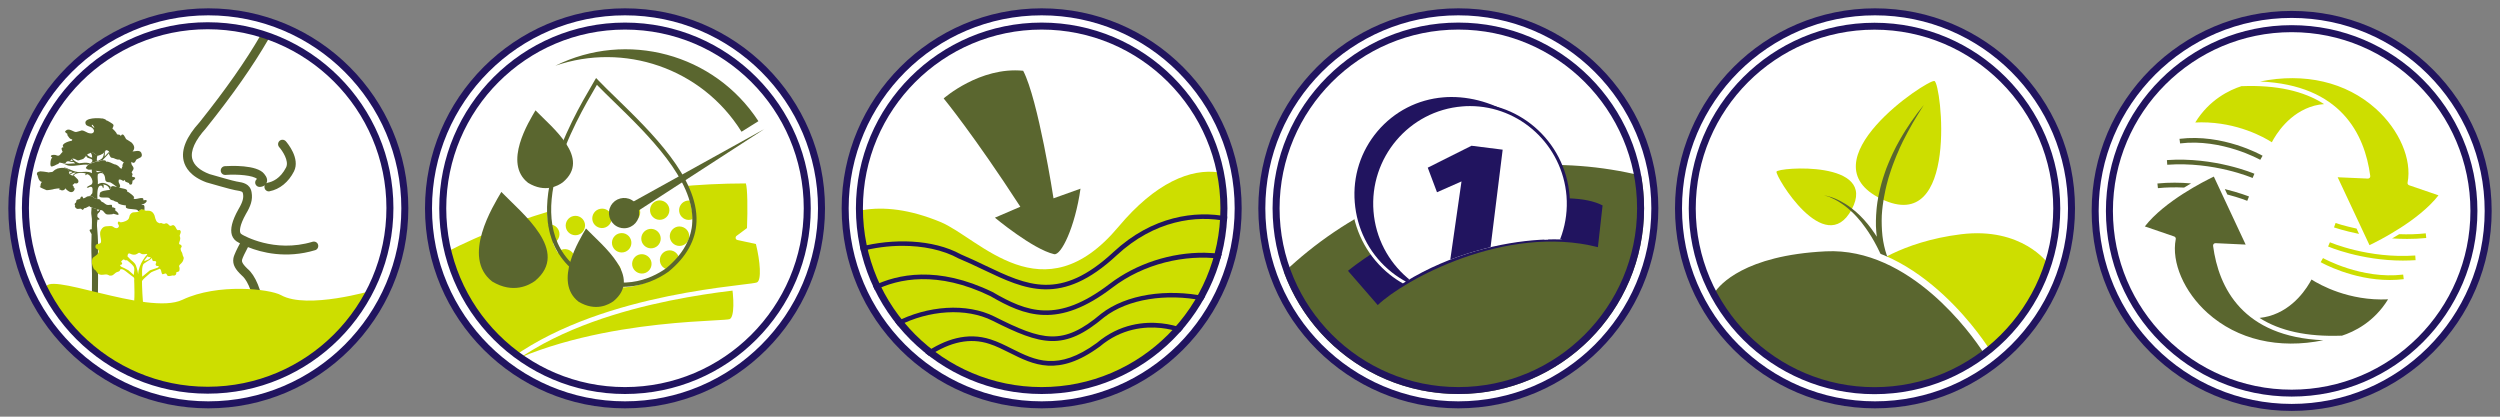 <?xml version="1.0" encoding="utf-8"?>
<!-- Generator: Adobe Illustrator 26.5.0, SVG Export Plug-In . SVG Version: 6.00 Build 0)  -->
<svg version="1.1" id="Ebene_1" xmlns="http://www.w3.org/2000/svg" xmlns:xlink="http://www.w3.org/1999/xlink" x="0px" y="0px"
	 viewBox="0 0 300 50" style="enable-background:new 0 0 300 50;" xml:space="preserve">
<rect x="0" y="0" width="300" height="50" fill="#808080" stroke="none"/>
<style type="text/css">
	.st0{fill:#FFFFFF;}
	.st1{fill:#21145F;}
	.st2{clip-path:url(#SVGID_00000169547437857997072730000014972552036101028746_);fill:#CDDE00;}
	.st3{clip-path:url(#SVGID_00000169547437857997072730000014972552036101028746_);fill:#FFFFFF;}
	.st4{clip-path:url(#SVGID_00000029747764973388850360000009832213237067880119_);fill:#CDDE00;}
	.st5{fill:#5A662F;}
	.st6{fill:#CDDE00;}
	.st7{clip-path:url(#SVGID_00000073701433893089069810000000784143985619008156_);fill:#21145F;}
	.st8{clip-path:url(#SVGID_00000073701433893089069810000000784143985619008156_);fill:#FFFFFF;}
</style>
<g>
	<path class="st0" d="M98.58,25c0,13.02-10.56,23.58-23.58,23.58c-13.02,0-23.58-10.55-23.58-23.58C51.42,11.97,61.98,1.42,75,1.42
		C88.02,1.42,98.58,11.97,98.58,25"/>
	<path class="st1" d="M75,49c-13.23,0-24-10.77-24-24C51,11.77,61.77,1,75,1s24,10.77,24,24C99,38.23,88.23,49,75,49z M75,1.84
		C62.23,1.84,51.84,12.23,51.84,25c0,12.77,10.39,23.16,23.16,23.16S98.16,37.77,98.16,25C98.16,12.23,87.77,1.84,75,1.84z"/>
	<g>
		<defs>
			<path id="SVGID_1_" d="M53.12,25.23c0,11.89,9.64,21.52,21.53,21.52c11.89,0,21.53-9.64,21.53-21.52
				c0-11.89-9.64-21.53-21.53-21.53C62.75,3.7,53.12,13.34,53.12,25.23"/>
		</defs>
		<clipPath id="SVGID_00000052095796220925436980000012555465417783407749_">
			<use xlink:href="#SVGID_1_"  style="overflow:visible;"/>
		</clipPath>
		<path style="clip-path:url(#SVGID_00000052095796220925436980000012555465417783407749_);fill:#CDDE00;" d="M46.55,33.85
			c0,0,15.6-9.45,40.59-7.77c0.54,0.03-0.08,5.79-0.08,5.79l-1.43,0.93l2.35,0.67c0,0,0.88,4.67-0.34,5.1
			c-1.22,0.43-25.28-0.31-35.5,11.76C47.15,56.22,46.55,33.85,46.55,33.85"/>
		<path style="clip-path:url(#SVGID_00000052095796220925436980000012555465417783407749_);fill:#FFFFFF;" d="M50.57,51.6
			c-0.15,0-0.3-0.03-0.45-0.08c-3.31-1.16-3.8-15.97-3.84-17.66c0-0.1,0.05-0.19,0.13-0.25c0.16-0.1,15.96-9.48,40.76-7.81
			c0.1,0.01,0.19,0.05,0.26,0.14c0.45,0.53,0.09,4.35-0.08,5.96c-0.01,0.08-0.06,0.16-0.13,0.2L86.3,32.7l1.76,0.5
			c0.1,0.03,0.18,0.11,0.2,0.22c0.15,0.82,0.85,4.93-0.53,5.41c-0.21,0.08-0.75,0.11-2.07,0.18c-6.11,0.33-24.71,1.35-33.31,11.5
			C51.74,51.23,51.14,51.6,50.57,51.6z M46.84,34.01c0.14,4.59,1,16.11,3.46,16.98c0.47,0.16,1.01-0.12,1.62-0.84
			c8.76-10.34,27.54-11.36,33.71-11.7c0.95-0.05,1.76-0.1,1.91-0.15c0.6-0.21,0.57-2.52,0.19-4.61l-2.18-0.62
			c-0.11-0.03-0.18-0.12-0.2-0.23c-0.02-0.11,0.03-0.22,0.12-0.28l1.32-0.86c0.24-2.26,0.38-4.82,0.22-5.36
			C63.7,24.82,48.44,33.1,46.84,34.01z M87.13,26.36C87.13,26.36,87.13,26.36,87.13,26.36L87.13,26.36z"/>
		<path style="clip-path:url(#SVGID_00000052095796220925436980000012555465417783407749_);fill:#CDDE00;" d="M49.63,32.2
			c0,0,14.93-10.47,39.98-10.47c0.54,0,0.3,5.78,0.3,5.78l-1.36,1.02l2.38,0.51c0,0,1.19,4.6,0,5.11
			c-1.19,0.51-25.24,1.39-34.63,14.12C51.72,54.49,49.63,32.2,49.63,32.2"/>
		<path style="clip-path:url(#SVGID_00000052095796220925436980000012555465417783407749_);fill:#FFFFFF;" d="M54.74,49.65
			c-0.12,0-0.25-0.02-0.37-0.05c-3.38-0.94-4.86-15.69-5.02-17.36c-0.01-0.1,0.04-0.2,0.12-0.25c0.15-0.11,15.29-10.52,40.14-10.52
			c0.1,0,0.19,0.04,0.27,0.12c0.48,0.5,0.38,4.33,0.31,5.95c0,0.08-0.04,0.16-0.11,0.21l-0.87,0.65L91,28.78
			c0.1,0.02,0.19,0.1,0.21,0.2c0.21,0.81,1.18,4.86-0.16,5.43c-0.21,0.09-0.75,0.16-2.05,0.32c-6.08,0.74-24.57,3-32.47,13.71
			C55.94,49.24,55.34,49.65,54.74,49.65z M49.92,32.34c0.44,4.57,2.08,16.01,4.59,16.71c0.48,0.13,1-0.19,1.56-0.95
			C64.12,37.2,82.8,34.92,88.93,34.17c0.94-0.11,1.75-0.21,1.9-0.28c0.58-0.25,0.39-2.55-0.12-4.61l-2.22-0.48
			c-0.11-0.02-0.19-0.11-0.21-0.21c-0.02-0.11,0.02-0.22,0.1-0.28l1.26-0.94c0.09-2.27,0.06-4.84-0.14-5.36
			C66.13,22.04,51.46,31.32,49.92,32.34z"/>
	</g>
	<path class="st0" d="M79.98,32.63c8.9-8.2-3.27-17.25-8.56-22.74c-2.04,3.52-10.3,16.65-2.33,22.86
		C74.47,36.03,77.75,33.92,79.98,32.63"/>
	<g>
		<defs>
			<path id="SVGID_00000052072751718665879680000012973342787718676636_" d="M69.06,32.93c5.39,3.28,8.67,1.17,10.9-0.12
				c8.91-8.2-3.27-17.26-8.57-22.75C69.35,13.58,61.09,26.72,69.06,32.93"/>
		</defs>
		<clipPath id="SVGID_00000060009369459988278030000014852712493406853524_">
			<use xlink:href="#SVGID_00000052072751718665879680000012973342787718676636_"  style="overflow:visible;"/>
		</clipPath>
		<path style="clip-path:url(#SVGID_00000060009369459988278030000014852712493406853524_);fill:#CDDE00;" d="M67.12,27.89
			c0.11,0.63-0.31,1.24-0.94,1.36c-0.63,0.11-1.24-0.31-1.35-0.94c-0.11-0.64,0.31-1.24,0.94-1.36
			C66.4,26.84,67.01,27.26,67.12,27.89"/>
		<path style="clip-path:url(#SVGID_00000060009369459988278030000014852712493406853524_);fill:#CDDE00;" d="M70.19,26.86
			c0.11,0.63-0.31,1.24-0.94,1.35c-0.63,0.11-1.24-0.31-1.35-0.94c-0.11-0.63,0.31-1.24,0.94-1.35
			C69.47,25.8,70.08,26.22,70.19,26.86"/>
		<path style="clip-path:url(#SVGID_00000060009369459988278030000014852712493406853524_);fill:#CDDE00;" d="M73.39,25.99
			c0.11,0.63-0.31,1.24-0.95,1.36c-0.63,0.11-1.24-0.31-1.35-0.94c-0.11-0.63,0.31-1.24,0.94-1.35
			C72.67,24.93,73.28,25.35,73.39,25.99"/>
		<path style="clip-path:url(#SVGID_00000060009369459988278030000014852712493406853524_);fill:#CDDE00;" d="M76.81,25.28
			c0.11,0.64-0.31,1.24-0.94,1.36c-0.63,0.11-1.24-0.31-1.36-0.95c-0.11-0.63,0.31-1.24,0.94-1.35
			C76.09,24.23,76.69,24.65,76.81,25.28"/>
		<path style="clip-path:url(#SVGID_00000060009369459988278030000014852712493406853524_);fill:#CDDE00;" d="M80.31,25.01
			c0.11,0.64-0.31,1.24-0.94,1.35c-0.63,0.12-1.24-0.31-1.35-0.94c-0.11-0.64,0.31-1.24,0.94-1.36
			C79.59,23.96,80.2,24.38,80.31,25.01"/>
		<path style="clip-path:url(#SVGID_00000060009369459988278030000014852712493406853524_);fill:#CDDE00;" d="M83.8,25.02
			c0.12,0.64-0.31,1.24-0.94,1.35c-0.63,0.12-1.24-0.31-1.35-0.94c-0.11-0.64,0.31-1.24,0.94-1.35
			C83.08,23.97,83.68,24.39,83.8,25.02"/>
		<path style="clip-path:url(#SVGID_00000060009369459988278030000014852712493406853524_);fill:#CDDE00;" d="M68.95,30.86
			c0.11,0.63-0.31,1.24-0.94,1.36c-0.63,0.11-1.24-0.31-1.36-0.95c-0.11-0.63,0.31-1.24,0.94-1.36
			C68.23,29.81,68.84,30.22,68.95,30.86"/>
		<path style="clip-path:url(#SVGID_00000060009369459988278030000014852712493406853524_);fill:#CDDE00;" d="M72.24,29.73
			c0.11,0.64-0.31,1.24-0.94,1.36c-0.63,0.11-1.24-0.31-1.35-0.94c-0.12-0.64,0.31-1.24,0.94-1.36
			C71.52,28.68,72.13,29.1,72.24,29.73"/>
		<path style="clip-path:url(#SVGID_00000060009369459988278030000014852712493406853524_);fill:#CDDE00;" d="M75.75,28.93
			c0.11,0.64-0.31,1.24-0.94,1.35c-0.64,0.11-1.24-0.31-1.36-0.94c-0.11-0.63,0.31-1.24,0.94-1.35
			C75.03,27.87,75.63,28.29,75.75,28.93"/>
		<path style="clip-path:url(#SVGID_00000060009369459988278030000014852712493406853524_);fill:#CDDE00;" d="M79.27,28.43
			c0.11,0.64-0.31,1.24-0.94,1.35c-0.63,0.12-1.24-0.31-1.36-0.94c-0.11-0.64,0.31-1.24,0.94-1.36
			C78.55,27.37,79.16,27.79,79.27,28.43"/>
		<path style="clip-path:url(#SVGID_00000060009369459988278030000014852712493406853524_);fill:#CDDE00;" d="M82.69,28.14
			c0.11,0.63-0.31,1.24-0.94,1.35c-0.63,0.12-1.24-0.3-1.36-0.94c-0.11-0.63,0.31-1.24,0.94-1.36
			C81.97,27.09,82.58,27.51,82.69,28.14"/>
		<path style="clip-path:url(#SVGID_00000060009369459988278030000014852712493406853524_);fill:#CDDE00;" d="M71.24,33.18
			c0.11,0.63-0.31,1.24-0.94,1.36c-0.63,0.11-1.24-0.31-1.35-0.95c-0.11-0.63,0.31-1.24,0.94-1.36
			C70.52,32.12,71.13,32.55,71.24,33.18"/>
		<path style="clip-path:url(#SVGID_00000060009369459988278030000014852712493406853524_);fill:#CDDE00;" d="M74.5,32.34
			c0.12,0.63-0.31,1.24-0.94,1.35c-0.63,0.11-1.24-0.31-1.36-0.94c-0.11-0.63,0.31-1.24,0.94-1.35
			C73.78,31.28,74.38,31.71,74.5,32.34"/>
		<path style="clip-path:url(#SVGID_00000060009369459988278030000014852712493406853524_);fill:#CDDE00;" d="M78.17,31.46
			c0.11,0.63-0.31,1.24-0.94,1.35c-0.63,0.11-1.24-0.31-1.36-0.94c-0.11-0.63,0.31-1.24,0.94-1.35
			C77.44,30.41,78.05,30.83,78.17,31.46"/>
		<path style="clip-path:url(#SVGID_00000060009369459988278030000014852712493406853524_);fill:#CDDE00;" d="M81.49,31
			c0.11,0.64-0.31,1.24-0.94,1.35c-0.63,0.11-1.24-0.31-1.35-0.94c-0.11-0.63,0.31-1.24,0.94-1.35C80.77,29.94,81.37,30.36,81.49,31
			"/>
	</g>
	<path class="st5" d="M74.71,34.42c-1.64,0-3.52-0.45-5.58-1.7l-0.02-0.02c-7.74-6.04-0.44-18.45,1.95-22.53
		c0.11-0.19,0.21-0.36,0.3-0.52l0.17-0.29l0.23,0.24c0.66,0.69,1.44,1.45,2.27,2.25c4.12,4.01,9.76,9.5,9.55,14.76
		c-0.09,2.21-1.21,4.22-3.33,5.97l-0.01,0.01C79.07,33.42,77.16,34.42,74.71,34.42z M69.4,32.3c4.86,2.95,8.69,1.2,10.54-0.11
		c2-1.66,3.06-3.54,3.14-5.6c0.2-5.04-5.35-10.44-9.4-14.38c-0.74-0.72-1.44-1.4-2.05-2.03c-0.04,0.08-0.09,0.15-0.14,0.24
		C69.15,14.41,62.02,26.53,69.4,32.3z"/>
	<path class="st5" d="M91.01,14.54c-5.3-8.13-15.82-10.9-24.37-6.65c8.19-2.83,17.54,0.24,22.33,7.9c0,0.01,0.01,0.01,0.01,0.02
		L91.01,14.54z"/>
	<path class="st5" d="M74.89,27.39c-0.2,0-0.4-0.03-0.59-0.1l0,0c-0.95-0.33-1.45-1.36-1.13-2.31c0.16-0.46,0.49-0.83,0.92-1.04
		c0.44-0.21,0.93-0.24,1.39-0.09c0.95,0.33,1.45,1.36,1.13,2.31c-0.16,0.46-0.49,0.83-0.92,1.04
		C75.44,27.33,75.17,27.39,74.89,27.39z"/>
	<polygon class="st5" points="74.92,24.79 91.76,15.46 75.62,25.92 	"/>
	<path class="st5" d="M73.61,36.15c3.51-2.9-1.26-6.62-3.29-8.73c-0.78,1.35-3.95,6.39-0.9,8.78C71.5,37.45,73.07,36.53,73.61,36.15
		"/>
	<path class="st5" d="M67.52,21.89c3.48-2.88-1.25-6.56-3.26-8.65c-0.78,1.34-3.92,6.33-0.89,8.7
		C65.42,23.19,66.98,22.28,67.52,21.89"/>
	<path class="st5" d="M64.19,33.72c4.29-3.56-1.54-8.11-4.03-10.69c-0.96,1.65-4.84,7.83-1.1,10.75
		C61.6,35.31,63.53,34.19,64.19,33.72"/>
	<path class="st1" d="M75,47.28c-12.29,0-22.29-10-22.29-22.28c0-12.29,10-22.29,22.29-22.29c12.29,0,22.29,10,22.29,22.29
		C97.29,37.29,87.29,47.28,75,47.28z M75,3.55c-11.83,0-21.45,9.62-21.45,21.45c0,11.83,9.62,21.45,21.45,21.45
		c11.83,0,21.45-9.62,21.45-21.45C96.45,13.17,86.83,3.55,75,3.55z"/>
</g>
<g>
	<path class="st0" d="M25.04,48.66c13.11,0,23.73-10.63,23.73-23.73c0-13.11-10.63-23.73-23.73-23.73
		C11.93,1.19,1.3,11.82,1.3,24.93C1.3,38.04,11.93,48.66,25.04,48.66"/>
	<path class="st1" d="M25,49C11.77,49,1,38.23,1,25C1,11.77,11.77,1,25,1c13.23,0,24,10.77,24,24C49,38.23,38.23,49,25,49z M25,1.84
		C12.23,1.84,1.84,12.23,1.84,25c0,12.77,10.39,23.16,23.16,23.16c12.77,0,23.16-10.39,23.16-23.16C48.16,12.23,37.77,1.84,25,1.84z
		"/>
	<path class="st5" d="M31.3,38.01c-0.25,0-0.48-0.18-0.52-0.44c-0.56-3.13-1.34-4.17-1.76-4.51c-0.01-0.01-0.02-0.02-0.03-0.03
		c-0.69-0.65-1.12-1.25-0.98-2.05c0.07-0.4,0.5-1.25,0.79-1.78c-0.1-0.05-0.17-0.09-0.2-0.11c-0.38-0.18-0.64-0.49-0.77-0.87
		c-0.23-0.73,0.02-1.74,0.78-3.1c0.57-0.96,0.63-1.42,0.55-1.88c-0.04-0.23-0.12-0.29-0.81-0.4l-0.13-0.02
		c-0.54-0.09-3.1-0.84-3.39-0.92c-0.01,0-0.02-0.01-0.04-0.01c-1.93-0.71-2.56-1.8-2.75-2.59c-0.32-1.33,0.32-2.88,1.9-4.62
		c3.13-3.92,5.54-7.35,7.36-10.5c0.15-0.25,0.47-0.34,0.72-0.19c0.25,0.15,0.34,0.47,0.19,0.72c-1.85,3.2-4.29,6.68-7.46,10.64
		c-0.01,0.01-0.01,0.02-0.02,0.03c-1.32,1.45-1.89,2.72-1.66,3.67c0.19,0.77,0.9,1.4,2.07,1.84c1.12,0.33,2.89,0.83,3.25,0.89
		l0.12,0.02c0.63,0.1,1.5,0.24,1.68,1.26c0.17,0.94-0.13,1.69-0.67,2.6c-0.81,1.44-0.75,2.05-0.69,2.24
		c0.04,0.12,0.11,0.19,0.23,0.25c0.02,0.01,0.03,0.02,0.05,0.03c0.04,0.02,3.78,2.23,8.4,0.83c0.28-0.08,0.58,0.07,0.66,0.35
		c0.08,0.28-0.07,0.58-0.35,0.66c-3.5,1.06-6.49,0.27-8.06-0.37c-0.34,0.63-0.67,1.32-0.71,1.52c-0.03,0.16-0.07,0.39,0.65,1.08
		c0.94,0.78,1.66,2.5,2.12,5.13c0.05,0.29-0.14,0.56-0.43,0.61C31.36,38.01,31.33,38.01,31.3,38.01z M32.26,22.97
		c-0.25,0-0.47-0.18-0.52-0.43c-0.02-0.11-0.01-0.21,0.03-0.31c-0.18,0.14-0.41,0.2-0.61,0.2c-0.3,0-0.53-0.23-0.54-0.52
		c0-0.18,0.09-0.34,0.22-0.44c-0.45-0.42-2.28-0.59-3.79-0.48c-0.29,0.02-0.54-0.2-0.56-0.49c-0.02-0.29,0.2-0.54,0.49-0.56
		c0.64-0.04,3.86-0.2,4.73,0.93c0.33,0.39,0.43,0.77,0.27,1.09c-0.01,0.01-0.01,0.03-0.02,0.04c0.06-0.04,0.12-0.06,0.19-0.08
		c0.52-0.1,1.49-0.47,2.18-1.83c0.39-0.78-0.46-2.02-0.83-2.44c-0.19-0.22-0.17-0.55,0.05-0.75c0.22-0.19,0.55-0.17,0.75,0.05
		c0.18,0.21,1.75,2.06,0.98,3.61c-0.65,1.29-1.72,2.16-2.93,2.39C32.32,22.97,32.29,22.97,32.26,22.97z"/>
	<path class="st5" d="M11.68,25.36v-0.23c0.02,0,0.04,0,0.06,0.01c-0.25-0.07-0.76-0.25-0.76-0.25l0,0c0.01,0.03,0.01,0.08,0,0.19
		c-0.03,0.26-0.05,0.53,0,0.79c0.1,0.53,0.03,1.1,0.03,1.64c-0.52,0-0.1,0.37-0.02,0.59c0,0.42-0.03,0.86-0.03,1.28
		c-0.01,1.16,0.07,2.31,0.08,3.47c0.01,1.09-0.02,2.19-0.02,3.28c-0.01,1.23,0.13,2.8-0.33,3.95c0.19,0,0.34,0.23,0.57,0.16
		c0.01,0,0.82-0.4,0.82-0.24c0.02-0.03-0.26-0.56-0.27-0.66c-0.07-0.48,0.04-0.98,0.01-1.46c-0.04-0.49-0.08-0.97-0.08-1.46
		c0-1.01,0.03-2.02,0.03-3.03c0-1.2-0.04-2.4-0.01-3.59c0.01-0.5,0-0.98-0.03-1.48c-0.02-0.41-0.07-0.81-0.09-1.22
		c-0.01-0.25,0.01-0.5,0.06-0.74c0.13,0.02,0.25,0.04,0.25-0.09c-0.18-0.18-0.32-0.18-0.26-0.51c0.04-0.22,0.38-0.32,0.33-0.55h0
		c-0.03-0.01-0.07-0.01-0.11-0.02C11.86,25.27,11.79,25.33,11.68,25.36"/>
	<path class="st6" d="M44.71,34.85l-5.42,6.6l-4.73,3.11l-4.3,1.62l-3.86,0.44l-4.92-0.25l-4.98-1.31l-5.17-3.11
		c0,0-5.29-4.72-5.82-7.24c-0.53-2.52,12.18,3.27,16.39,1.26c4.21-2,10.46-1.31,11.83-0.55C36.87,37.17,44.71,34.85,44.71,34.85"/>
	<path class="st5" d="M8.6,21.03c-0.06-0.04-0.14-0.08-0.19-0.09l-0.01-0.01c0.01,0,0.02-0.01,0.03-0.01
		c-0.07-0.03-0.15-0.06-0.15-0.06c0,0,0,0,0,0c0,0,0,0,0,0c0-0.02,0.02-0.16-0.03-0.16c0.01-0.01,0.02-0.01,0.02-0.01
		c0.04-0.01,0.05-0.03,0.06-0.04l0-0.02c0,0-0.02-0.12-0.12-0.26c-0.1-0.14-0.57-0.22-0.57-0.22c-0.14-0.04-0.82,0.04-0.87,0.15
		c-0.11,0-0.39,0.24-0.45,0.31c-0.15,0.07-0.35,0.02-0.46,0.09c0.05-0.01-1.29-0.24-1.13-0.09c-0.3-0.04-0.39,0.29-0.21,0.47
		c-0.01,0,0.12,0.72,0.51,0.75c0,0.01-0.01,0.02-0.01,0.04c-0.11,0-0.2,0.42-0.15,0.5c-0.44,0,0.67,0.43,0.71,0.45
		c0.1,0.02,0.85-0.09,0.91-0.14c0.2-0.03,0.46-0.08,0.67-0.08c0,0.06-0.18,0.19,0.05,0.15c0.17,0.17,0.56,0.11,0.63-0.16
		c0.09,0.16,0.44,0.43,0.62,0.46c0.45,0.09,0.64-0.54,0.37-0.54c0.11-0.16-0.21-0.24-0.09-0.35c0.05-0.03,0.21-0.11,0.21-0.19
		c0.27,0.14,0.59-0.04,0.41-0.4c-0.03-0.07-0.53-0.51-0.49-0.52c-0.1-0.01-0.22,0.04-0.22,0.04S8.64,21.06,8.6,21.03"/>
	<path class="st5" d="M11.05,23.57c-0.14-0.07-0.28-0.03-0.28-0.03l-0.01-0.01c-0.15,0.03-0.33,0.02-0.42,0.13
		c-0.05,0-0.39,0.27-0.39,0.05c-0.07-0.23-0.21-0.11-0.28-0.02c0,0.35-0.52,0.11-0.52,0.47c0,0.28-0.34,0.18-0.12,0.52
		c-0.15,0,0.05,0.39,0.3,0.39c0.28,0,0.32-0.1,0.5,0.06c0.08,0.16,0.25-0.08,0.26-0.14c0.27,0,0.4-0.19,0.64-0.25
		c0.13,0.16,0.22,0.09,0.25,0.15l0,0c0,0,0.51,0.18,0.76,0.25c0.06,0.01,0.11,0.02,0.17,0.03c0,0,0,0.01-0.01,0.01
		c0.04,0.01,0.08,0.01,0.11,0.02c0.41,0,0.41,0.26,0.67,0.46c0.19,0.15,0.59,0.05,0.81,0.05c0.08-0.18,0.58,0.16,0.74,0.05
		c0-0.02,0-0.05-0.01-0.06c0-0.18-0.33-0.39-0.45-0.51c0.29-0.14-0.15-0.34-0.31-0.31c0-0.44-0.12-0.28-0.48-0.28
		c-0.38-0.02-0.41-0.28-0.78-0.39c-0.17-0.17-0.17-0.35-0.47-0.31c0,0-0.18-0.03-0.31-0.09C11.27,23.78,11.19,23.64,11.05,23.57"/>
	<path class="st5" d="M13.3,22.44c-0.43-0.43-0.98-0.68-1.56-0.33c0.04-0.38-0.06-0.75-0.01-1.13c-0.01,0.04-0.02,0.09,0-0.03
		c0.1-0.2,0.5-0.25,0.67-0.09l0-0.01c0,0-0.1-0.24-0.35-0.28c-0.03,0-0.06-0.01-0.09-0.02c0.04,0.01,0.09,0.02,0.17,0.04
		c-0.03,0.01-0.55,0.14-0.55,0.02c0,0.01,0-0.01,0-0.01c-0.01-0.05-0.01-0.09-0.02-0.14c0.04,0.01,0.07,0.01,0.1,0.02
		c-0.15-0.04-0.28-0.09-0.35-0.12C11.19,20.3,11,20.26,11,20.26c0.02,0,0.03,0.44,0.03,0.52c-0.48-0.29-1.12-0.1-1.66-0.13
		c-0.47-0.07-0.72-0.2-1.11-0.36c-0.13-0.06-0.49-0.26-0.62-0.14c0,0,0.47,0.08,0.57,0.22c0.1,0.14,0.12,0.26,0.12,0.26l0,0.02
		c0.01-0.02,0.01-0.05,0.01-0.08c0.12,0.04,0.23-0.02,0.35,0.09c-0.12,0.1-0.26,0.15-0.41,0.2c0,0,0.08,0.03,0.15,0.06
		c0.34-0.13,0.32-0.25,0.71-0.19c-0.2,0.06-0.33,0.24-0.5,0.36c0,0,0.11-0.05,0.22-0.04c0.18-0.36,1.17-0.36,1.44-0.22
		c-0.04,0.04-0.04,0.1-0.07,0.13c0.03,0.02,0.05,0.05,0.08,0.08c0.21-0.51,1.09,0.6,0.68,1.09c-0.01,0.02-0.93,0.42-0.41,0.39
		c0.6-0.34,0.55,0.17,0.51,0.58c-0.02,0.22-0.18,0.18-0.18,0.33c-0.05,0.04-0.11,0.07-0.18,0.08l0.01,0.01c0,0,0.14-0.03,0.28,0.03
		c0.14,0.07,0.23,0.21,0.36,0.26c0.14,0.05,0.31,0.09,0.31,0.09c0-0.4-0.11-1.66,0.42-1.63c0.3,0.02,0.08,0.25,0.34,0.31
		c-0.11-0.17,0.15-0.34-0.15-0.43c0.38-0.03,0.79,0.2,0.85,0.6C13.18,22.77,13.24,22.55,13.3,22.44
		C13.3,22.43,13.3,22.43,13.3,22.44"/>
	<path class="st5" d="M10.56,19.77c0,0,0.16-0.13,0.24-0.15c0.09-0.02,0.4-0.12,0.5-0.17c0.1-0.05,0.43-0.07,0.56-0.1
		c0.1-0.03,0.34-0.14,0.47-0.16c0.26-0.24,0.48-0.52,0.72-0.77c0,0,0.1-0.08,0.03-0.19c-0.18,0.16-0.36,0.38-0.53,0.56
		c0.04-0.16,0-0.48,0.07-0.66c-0.03,0.03-0.07,0.08-0.12,0.13c-0.1,0.53-0.09,0.72-0.58,0.96c-0.08,0.05-0.18,0.15-0.31,0.03
		c0-0.21,0.03-0.4,0.08-0.59c0.17-0.04,0.49-0.17,0.68-0.32c-0.14,0.07-0.56,0.3-0.7,0.26c-0.16-0.03-0.3-0.14-0.38-0.21
		c-0.09-0.07-0.35-0.21-0.4-0.14c0.01,0.04,0.03,0.09,0.04,0.14c0.09,0.15,0.13,0.33,0.13,0.5c-0.14,0.08-0.65-0.3-0.62-0.34
		c0,0-0.21,0.06-0.24,0.23c0.01,0,0.05,0,0.19-0.03c0,0.3,0.69,0.21,0.69,0.5c0.02,0.19-0.18,0.39-0.4,0.32
		c-0.38-0.1-0.81-0.01-1.19,0.02c-0.34-0.13-0.58-0.29-0.84-0.56c0,0-0.04-0.09-0.11,0.02c0.05-0.02,0.17,0.25,0.2,0.27
		c-0.16,0.01-0.3-0.02-0.44-0.07c0.11-0.02,0.2-0.08,0.24-0.2c-0.07,0.11-0.35,0.2-0.43,0.19c0.18,0.15,0.41,0.21,0.64,0.19
		c0.12,0,0.16,0.09,0.28,0.17c-0.58,0-0.99,0.16-1.55-0.08c0,0-0.08-0.02-0.16-0.01c0.33,0.1,0.67,0.36,1.04,0.38
		C9.12,19.96,9.83,19.69,10.56,19.77"/>
	<path class="st5" d="M11.12,14.99c0.08,0.12,0.17,0.21,0.21,0.35C11.05,15.26,10.89,14.88,11.12,14.99 M17.61,24.14
		c0-0.24-0.29-0.08-0.41-0.11c0.14-0.66-1.17,0.16-1.17-0.29c0.34,0-0.61-0.75-0.78-0.75c0.13-0.42-0.74-0.31-0.96-0.53
		c0.32,0-0.07-0.6-0.06-0.63c0.06-0.13-0.08-0.29,0.15-0.29c0.23,0,0.25,0.16,0.47,0.16c0.02-0.02,0.09-0.12,0.15-0.07
		c0,0.06,0,0.14,0.07,0.17c0.07,0.06,0.4,0.14,0.41,0.17c0.04,0.09,0.01,0.16,0.14,0.18c0.15,0.02,0.23-0.04,0.25-0.19
		c0.03-0.16,0.03-0.24,0.03-0.29c-0.04-0.02-0.01-0.09,0,0c0.02,0.01,0.08,0,0.19-0.1c0.39-0.35-0.16-0.3-0.24-0.38
		c-0.05-0.05,0.05-0.2,0.06-0.25c0-0.14-0.11-0.17-0.11-0.27c0.06-0.15,0.23-0.29,0.23-0.47c-0.04-0.33-0.33-0.35-0.26-0.78
		c0.47,0.41,0.5-0.32,0.68-0.32c0.26-0.16,0.65-0.18,0.56-0.61c-0.13-0.6-0.76-0.31-1.11-0.31c0.37-0.38,0.19-0.77-0.12-1.08
		c-0.24-0.18-0.4-0.24-0.65-0.41c-0.11-0.16-0.36-0.91-0.65-0.35c0-0.29-0.47-0.1-0.47-0.3c0-0.07-0.39-0.54-0.51-0.58
		c0-0.22,0.32-0.43-0.07-0.65c-0.1-0.06-0.55-0.37-0.68-0.37c-0.01-0.12-0.51-0.28-0.6-0.22c0-0.06-2.25-0.18-1.86,0.69
		c0.12,0.26,0.55,0.25,0.77,0.43c0.43,0.35,0.17,0.76-0.28,0.66c-0.39-0.05-0.58-0.33-0.98-0.35c0.03,0-0.63,0.2-0.56,0.16
		c-0.37,0.2-0.96-0.65-1.43-0.03c-0.01,0.09,0.01,0.05,0.07,0.11c0.01,0.04-0.01-0.01,0.03,0.05C8.31,16.2,7.93,16,8.14,16.3
		c0.09,0.11,0.21,0.37,0.41,0.39c0.15,0.09,0.19,0.03,0.03,0.22c0.03-0.06-1.42,0.3-0.95,0.76c-0.42,0-0.18,0.4-0.11,0.56
		c-0.25,0.17-0.34,0.6-0.74,0.41c-0.3-0.15-1,0-0.5,0.27c-0.19,0.09-0.31,0.77-0.18,1.03c0.14,0.17,0.77-0.26,0.78-0.23
		c0.05,0.01,0.25-0.14,0.25-0.2c0.07,0,0.15,0.02,0.22,0.04c0.08-0.01,0.16,0.01,0.16,0.01c0.19-0.04,0.39,0.1,0.45-0.14
		c0.04,0,0.07-0.01,0.1-0.03c0.01-0.05,0.15-0.04,0.2-0.04c0.08,0.01,0.26-0.11,0.33-0.22c0.07-0.11,0.09-0.08,0.09-0.08
		c0.37-0.09,0.54,0.31,0.82,0.18c0.17-0.08,0.51-0.1,0.59-0.26c0.06-0.04,0.09-0.08,0.11-0.1c0.01-0.03,0.02-0.05,0.03-0.07
		c0.03-0.16,0.24-0.23,0.24-0.23c0.02-0.09,0.2-0.13,0.33-0.19c0.05-0.04,0.13-0.04,0.15-0.07c0.05-0.07,0.28,0.03,0.36,0.1
		c0.09,0.07,0.27,0.23,0.42,0.26c0.15,0.03,0.51-0.18,0.65-0.25c0.05-0.04,0.11-0.15,0.14-0.19c0,0.01,0,0.02-0.01,0.04
		c0.05-0.04,0.1-0.1,0.12-0.13c0.01-0.04,0.03-0.07,0.05-0.09c0.01-0.01,0.01-0.01,0.01-0.01c0,0,0,0-0.01,0.01
		c0.09-0.09,0.44,0.06,0.41,0.2c0.07,0.1-0.03,0.19-0.03,0.19c0.09,0.18,0.16,0.49,0.38,0.5c0.31,0.01,0.54,0.28,0.87,0.2
		c0.01-0.03,0.5,0.35,0.56,0.35c-0.09,0.04-0.25,0.39-0.16,0.52c-0.1,0-0.1,0.23-0.04,0.23c-0.14-0.04-0.21-0.06-0.24-0.06
		c0.04,0.06-0.08,0,0,0c-0.01-0.01-0.03-0.04-0.06-0.07c-0.09-0.15-0.43-0.39-0.61-0.39v0.01c-0.3-0.1-0.68-0.38-1.04-0.33
		c0-0.21-0.28-0.16-0.41-0.16c0.01-0.01,0.02-0.02,0.03-0.03c-0.13,0.01-0.37,0.13-0.47,0.16c-0.12,0.03-0.45,0.05-0.56,0.1
		c-0.1,0.05-0.42,0.16-0.5,0.17s-0.24,0.15-0.24,0.15c0,0.02-0.51,0.46-0.12,0.46c0.04,0.16,0.35,0.12,0.54,0.09
		c0,0,0.24,0.06,0.36,0.11c0.06,0.03,0.2,0.03,0.34,0.07c0.18,0.03,0.15,0.01,0.27,0.04c0.03,0.01,0.06,0.01,0.09,0.02
		c0.24,0.03,0.35,0.28,0.35,0.28l0,0.01c0.02,0.02,0.03,0.03,0.05,0.05c0.36,0.47-0.12,0.96,0.77,0.96
		c0.31,0.15,0.53,0.36,0.82,0.56c-0.19,0-0.55-0.25-0.73,0.01c-0.06,0.12-0.13,0.34-0.13,0.34c-0.3,0.04-1.29,0.09-1.2,0.51
		c-0.35,0.71,1.02,0.2,1.18,0.52c0.17,0.28,0.41,0.16,0.53,0.29c0.11,0.11,0.48,0.08,0.48,0.26c0.09,0.17,0.78,0.28,0.94,0.28
		c0,0.07-0.06,0.29,0.09,0.32c0.24,0.18,1.19,0.07,1.33,0.28c0.15,0.23,0.33-0.1,0.47-0.1c0.11,0.22,0.21,0.16,0.33,0.04
		c0-0.23,0.11-0.7-0.31-0.6c-0.01-0.02-0.02-0.05-0.02-0.07C17.24,24.53,17.52,24.35,17.61,24.14"/>
	<path class="st6" d="M18.93,32.12l-0.94,0.32l-0.92,0.76c0,0-0.13-1.32,0.21-1.57s0.65-0.42,0.65-0.42l0.31-0.25
		c0,0,0,0.22,0.09,0.33c0.09,0.11,0.25-0.04,0.38,0.09c0.13,0.13-0.11,0.26-0.01,0.44c0.1,0.18,0.31,0.05,0.34,0.13
		C19.06,32.07,18.93,32.12,18.93,32.12 M18.08,30.84c0,0-0.06,0.16-0.17,0.24c-0.11,0.08-0.6,0.26-0.6,0.26l0.05-0.15l0.33-0.42
		h0.03c0,0,0.05,0.06,0.15,0.08C17.95,30.87,18.08,30.84,18.08,30.84 M17.66,30.54c0,0-1.03,1.08-1.08,2.36
		c-0.09-0.51-0.23-1.02-0.36-1.22c-0.13-0.2-0.52-0.5-0.52-0.5l-0.4-0.41c0,0,0-0.49,0.31-0.33c0.31,0.17,0.65,0.16,0.85,0.02
		c0.2-0.13,0.22-0.19,0.45-0.03c0.24,0.16,0.55,0.04,0.66,0.04C17.7,30.47,17.66,30.54,17.66,30.54 M15.23,31.22
		c0,0,0.65,0.5,0.8,0.75c0.16,0.25,0.05,0.77,0.05,0.77L16.06,33l-0.64-0.56l-0.47-0.25L14.54,32c0,0-0.11-0.09-0.12-0.15
		c-0.01-0.07,0.07-0.08,0.07-0.08s0.16,0,0.17-0.15c0.01-0.15-0.18-0.14-0.1-0.26c0.09-0.12,0.27-0.31,0.37-0.19
		C15.04,31.29,15.23,31.22,15.23,31.22 M21.73,30.12c0,0-0.12-0.29,0-0.4c0.12-0.11,0.07-0.23,0-0.31
		c-0.07-0.09-0.14-0.02-0.22-0.13c-0.08-0.11,0.12-0.41,0.12-0.65s-0.09-0.25-0.06-0.4c0.04-0.15,0.17-0.36,0.11-0.49
		c-0.05-0.14-0.17-0.17-0.29-0.12c-0.13,0.05-0.25-0.22-0.25-0.22s-0.13-0.31-0.3-0.37c-0.18-0.07-0.27,0.12-0.44,0.06
		c-0.17-0.06-0.19-0.25-0.4-0.29c-0.22-0.04-0.06,0.04-0.29,0.06c-0.23,0.02-0.29-0.14-0.45-0.09c-0.16,0.05-0.13,0.02-0.36-0.1
		c-0.22-0.12-0.35-0.79-0.35-0.79s-0.11-0.39-0.44-0.53c-0.32-0.14-0.56-0.01-0.7-0.09c-0.13-0.08-0.17-0.18-0.47-0.12
		s-0.16,0.24-0.48,0.3c-0.33,0.07-0.55-0.05-0.79,0.24c-0.23,0.28-0.07,0.46-0.35,0.7c-0.28,0.23-0.84,0.35-0.93,0.27
		c-0.1-0.08-0.2-0.12-0.25,0.07c-0.05,0.18,0.22,0.29,0.1,0.51c-0.12,0.21-0.4,0.19-0.61,0.02c-0.21-0.17-0.35-0.13-0.66-0.11
		c-0.31,0.02-0.63-0.01-0.89,0.55c-0.26,0.56,0.36,1.44-0.17,1.55c-0.2,0.03-0.46,0.04-0.46,0.37c0,0.33,0.4,0.23,0.4,0.56
		c0,0.33-0.49,0.58-0.67,0.73c-0.18,0.15-0.16,0.67-0.16,0.67s0.13,0.69,0.36,0.81c0.23,0.12,0.25,0.45,0.58,0.56
		c0.34,0.11,0.65-0.06,0.91,0.01c0.26,0.07,0.18,0.16,0.49,0.12c0.32-0.04,0.39-0.35,0.77-0.45c0.38-0.1,0.21-0.28,0.35-0.31
		c0.14-0.04,0.3,0.02,0.53,0.18c0.22,0.16,0.71,0.57,0.97,0.75c0.2,0.1,0.12,0.39,0.12,0.39s0.14,2.79-0.13,3.2
		c-0.27,0.41-1.27,0.48-1.46,0.61c-0.19,0.12-0.15,0.26-0.15,0.26l4.38,0.01c0,0-0.02-0.18-0.11-0.28c-0.09-0.1-1-0.36-1.15-0.43
		c-0.14-0.06-0.12-0.09-0.24-0.25c-0.12-0.15-0.22-2.89-0.2-3.01c0.02-0.12,0.39-0.45,0.39-0.45l0.48-0.42c0,0,0.14-0.15,0.26-0.21
		c0.11-0.07,0.53-0.22,0.53-0.22l0.39-0.16c0,0,0.05-0.05,0.11-0.02c0.06,0.03,0.13,0.21,0.13,0.21s0.07,0.39,0.15,0.43
		c0.08,0.03,0.33-0.08,0.33-0.08s0.17-0.05,0.24,0.19c0.07,0.24,0.64,0.04,0.64,0.04s0.45,0.14,0.47-0.3
		c0.02-0.05-0.09-0.07,0.13-0.12c0.22-0.05,0.25-0.1,0.26-0.39c0.01-0.29-0.12-0.21-0.04-0.38c0.08-0.18,0.35-0.26,0.48-0.64
		c0.13-0.37,0.02-0.33-0.06-0.58C21.89,30.33,21.73,30.12,21.73,30.12"/>
	<path class="st1" d="M24.92,47.24c-12.29,0-22.29-10-22.29-22.28c0-12.29,10-22.29,22.29-22.29c12.29,0,22.29,10,22.29,22.29
		C47.21,37.24,37.21,47.24,24.92,47.24z M24.92,3.51c-11.83,0-21.45,9.62-21.45,21.45c0,11.83,9.62,21.45,21.45,21.45
		c11.83,0,21.45-9.62,21.45-21.45C46.37,13.13,36.75,3.51,24.92,3.51z"/>
</g>
<g>
	<path class="st0" d="M148.58,25c0,13.02-10.56,23.58-23.58,23.58c-13.03,0-23.58-10.55-23.58-23.58
		c0-13.03,10.56-23.58,23.58-23.58C138.02,1.42,148.58,11.97,148.58,25"/>
	<path class="st6" d="M134.22,27.21c-9.08,10.84-16.71,1.35-21.36-0.57c-3.68-1.52-6.78-1.87-9.4-1.42
		c0.11,11.85,9.74,21.42,21.62,21.42c11.95,0,21.63-9.68,21.63-21.63c0-1.48-0.15-2.92-0.43-4.32
		C142.89,20.18,138.65,21.92,134.22,27.21z"/>
	<path class="st1" d="M141.99,39.4c-0.8-0.28-1.68-0.5-2.61-0.6c-2.02-0.22-5,0.02-7.77,2.36c-4.71,3.43-7.37,2.09-10.2,0.68
		c-0.81-0.41-1.65-0.83-2.53-1.11c-2.82-0.92-5.5,0-7.87,1.61c0.16,0.13,0.31,0.25,0.47,0.37c2.59-1.72,4.96-2.19,7.23-1.45
		c0.84,0.27,1.62,0.67,2.45,1.08c2.85,1.43,5.8,2.91,10.78-0.73l0.02-0.01c2.62-2.22,5.45-2.44,7.36-2.24
		c0.83,0.09,1.59,0.27,2.28,0.5C141.73,39.7,141.86,39.55,141.99,39.4z"/>
	<path class="st1" d="M132.15,37.64L132.15,37.64c-4.62,3.91-7.05,3.25-12.79,0.36c-3.36-1.69-8.08-1.34-11.93,0.67
		c0.12,0.15,0.23,0.3,0.35,0.44c3.67-1.9,8.15-2.22,11.33-0.62c5.87,2.95,8.54,3.68,13.39-0.42c2.87-2.22,7.47-2.88,11.83-2.01
		c0.1-0.17,0.19-0.33,0.29-0.5C140.04,34.62,135.17,35.3,132.15,37.64z"/>
	<path class="st1" d="M133.62,30.24c-6.37,5.92-10.33,4.03-15.35,1.64c-0.94-0.45-1.92-0.92-2.95-1.35
		c-3.39-1.86-8.2-1.93-12.12-0.91c0.04,0.18,0.08,0.35,0.12,0.53c1.56-0.41,3.26-0.65,4.96-0.65c2.43,0,4.84,0.46,6.78,1.53
		l0.03,0.01c1.03,0.43,2,0.89,2.94,1.34c5,2.38,9.32,4.44,15.97-1.74c4.55-4.23,9.59-4.85,13.23-4.09c0.01-0.19,0.03-0.37,0.04-0.56
		C143.47,25.24,138.28,25.91,133.62,30.24z"/>
	<path class="st1" d="M144.57,30.33c-4.06-0.05-8.23,1.31-11.42,3.74c-6.29,4.8-9.93,3.36-14.05,0.97
		c-6.58-3.19-11.42-2.15-14.34-0.72c0.08,0.17,0.16,0.33,0.24,0.5c2.8-1.38,7.47-2.38,13.84,0.71c4.14,2.4,8.1,3.98,14.65-1.02
		c3.76-2.87,8.7-4.01,12.95-3.46c0.05-0.19,0.11-0.38,0.16-0.57C145.94,30.4,145.27,30.34,144.57,30.33z"/>
	<path class="st5" d="M122.78,8.49c-5.2-0.51-9.54,3.32-9.54,3.32s3.62,4.4,9.2,13l-3.05,1.31c0,0,4.53,3.78,7.1,4.38
		c0.83,0.2,2.51-3.21,3.17-7.86l-3.24,1.16C126.43,23.8,124.58,11.91,122.78,8.49"/>
	<path class="st1" d="M125,47.28c-12.29,0-22.29-10-22.29-22.28c0-12.29,10-22.29,22.29-22.29s22.29,10,22.29,22.29
		C147.29,37.29,137.29,47.28,125,47.28z M125,3.55c-11.83,0-21.45,9.62-21.45,21.45c0,11.83,9.62,21.45,21.45,21.45
		s21.45-9.62,21.45-21.45C146.45,13.17,136.83,3.55,125,3.55z"/>
	<path class="st1" d="M125,49c-13.23,0-24-10.76-24-24c0-13.23,10.77-24,24-24c13.23,0,24,10.77,24,24C149,38.23,138.23,49,125,49z
		 M125,1.84c-12.77,0-23.16,10.39-23.16,23.16c0,12.77,10.39,23.16,23.16,23.16c12.77,0,23.16-10.39,23.16-23.16
		C148.16,12.23,137.77,1.84,125,1.84z"/>
</g>
<g>
	<path class="st0" d="M198.58,25c0,13.02-10.56,23.58-23.58,23.58c-13.03,0-23.58-10.55-23.58-23.58
		c0-13.03,10.56-23.58,23.58-23.58C188.02,1.42,198.58,11.97,198.58,25"/>
	<path class="st1" d="M175,49c-13.23,0-24-10.77-24-24c0-13.23,10.77-24,24-24c13.23,0,24,10.77,24,24C199,38.23,188.23,49,175,49z
		 M175,1.84c-12.77,0-23.16,10.39-23.16,23.16c0,12.77,10.39,23.16,23.16,23.16S198.16,37.77,198.16,25
		C198.16,12.23,187.77,1.84,175,1.84z"/>
	<path class="st5" d="M166.99,23.99c-4.91,2.23-9.24,5.2-12.91,8.69c3.14,8.51,11.33,14.6,20.92,14.6c12.29,0,22.29-10,22.29-22.28
		c0-1.34-0.13-2.65-0.35-3.92C187.4,18.74,176.85,19.51,166.99,23.99z"/>
	<path class="st1" d="M192.31,24.65c-4.11-2.14-13.9,0.25-18.32,1.51c-7.19,2.04-12.23,6.34-12.23,6.34l3.57,4.11
		c3.13-3.01,15.34-9.77,26.42-6.95L192.31,24.65z"/>
	<g>
		<defs>
			<path id="SVGID_00000116936382783742888590000006624703223427443860_" d="M156.87,13.35l1.08,9.88l6.67,13.55
				c10.17-8.92,24.78-8.91,27.13-7.12l-0.69-14.37L188,7.67c-3.6-2.69-8.08-4.29-12.92-4.29C167.43,3.38,160.71,7.35,156.87,13.35"
				/>
		</defs>
		<clipPath id="SVGID_00000069386936958809571330000003707251551035581581_">
			<use xlink:href="#SVGID_00000116936382783742888590000006624703223427443860_"  style="overflow:visible;"/>
		</clipPath>
		<path style="clip-path:url(#SVGID_00000069386936958809571330000003707251551035581581_);fill:#21145F;" d="M187.21,22.29
			c0.52,6.54-5.75,12.47-12.25,12.98c-6.5,0.52-12.05-4.45-12.57-10.99c-0.52-6.54,4.32-12.26,10.82-12.78
			C179.7,10.97,186.69,15.75,187.21,22.29"/>
		<path style="clip-path:url(#SVGID_00000069386936958809571330000003707251551035581581_);fill:#FFFFFF;" d="M174.02,35.49
			c-2.84,0-5.55-1.02-7.71-2.93c-2.39-2.11-3.85-5.04-4.11-8.27c-0.26-3.21,0.74-6.33,2.82-8.78c2.08-2.45,4.98-3.94,8.17-4.2
			c3.22-0.26,6.63,0.76,9.37,2.78c2.87,2.13,4.59,5.03,4.84,8.18l0,0c0.25,3.15-1.01,6.3-3.54,8.89c-2.42,2.47-5.65,4.03-8.88,4.29
			C174.66,35.48,174.34,35.49,174.02,35.49z M174.18,11.64c-0.32,0-0.64,0.01-0.96,0.04c-3.09,0.25-5.9,1.69-7.92,4.07
			c-2.01,2.38-2.98,5.4-2.73,8.52c0.25,3.13,1.66,5.98,3.98,8.02c2.33,2.05,5.31,3.05,8.39,2.8c3.13-0.25,6.28-1.77,8.64-4.18
			c2.46-2.51,3.68-5.57,3.44-8.61v0c-0.24-3.04-1.91-5.85-4.69-7.91C179.95,12.62,177.02,11.64,174.18,11.64z"/>
		<path style="clip-path:url(#SVGID_00000069386936958809571330000003707251551035581581_);fill:#FFFFFF;" d="M188.16,23.49
			c0.52,6.54-4.32,12.26-10.82,12.78c-6.5,0.52-12.19-4.36-12.71-10.9c-0.52-6.54,4.32-12.26,10.82-12.78
			C181.94,12.06,187.63,16.95,188.16,23.49"/>
		<path style="clip-path:url(#SVGID_00000069386936958809571330000003707251551035581581_);fill:#21145F;" d="M176.4,36.49
			c-6.18,0-11.45-4.8-11.95-11.11c-0.53-6.63,4.4-12.45,10.99-12.98c6.59-0.53,12.38,4.44,12.91,11.08c0,0,0,0,0,0
			c0.53,6.63-4.4,12.45-10.99,12.98C177.03,36.48,176.71,36.49,176.4,36.49z M176.39,12.73c-0.31,0-0.61,0.01-0.92,0.04
			c-6.38,0.51-11.16,6.16-10.65,12.59c0.51,6.43,6.12,11.24,12.51,10.73c6.38-0.51,11.16-6.15,10.65-12.58l0,0
			C187.48,17.39,182.38,12.73,176.39,12.73z"/>
		<path style="clip-path:url(#SVGID_00000069386936958809571330000003707251551035581581_);fill:#21145F;" d="M175.38,21.77
			l-1.51,10.53l4.71-0.32l1.74-14.02l-3.74-0.47l-5.25,2.63l1.11,2.95L175.38,21.77z"/>
	</g>
	<path class="st1" d="M175,47.28c-12.29,0-22.29-10-22.29-22.28c0-12.29,10-22.29,22.29-22.29s22.29,10,22.29,22.29
		C197.29,37.29,187.29,47.28,175,47.28z M175,3.55c-11.83,0-21.45,9.62-21.45,21.45c0,11.83,9.62,21.45,21.45,21.45
		c11.83,0,21.45-9.62,21.45-21.45C196.45,13.17,186.83,3.55,175,3.55z"/>
</g>
<g>
	<path class="st0" d="M248.58,25c0,13.02-10.56,23.58-23.58,23.58c-13.02,0-23.58-10.55-23.58-23.58
		c0-13.02,10.56-23.58,23.58-23.58C238.02,1.42,248.58,11.98,248.58,25"/>
	<path class="st6" d="M213.18,20.6c-0.16,0.53,5.82,10.49,9.02,4.54S213.34,20.07,213.18,20.6"/>
	<path class="st6" d="M232.13,9.72c-0.83-0.21-15.7,9.65-6.36,14.16C235.11,28.38,232.96,9.92,232.13,9.72"/>
	<path class="st6" d="M224.24,32.12c0,0,3.78-3.11,11.09-4.01c7.32-0.9,10.43,3.5,10.43,3.5s-3.5,9.42-9.11,11.91
		C231.05,46.02,224.24,32.12,224.24,32.12"/>
	<path class="st5" d="M218.88,23.43c0.23,0.06,0.46,0.1,0.69,0.17c0.11,0.04,0.23,0.06,0.34,0.11l0.33,0.13
		c0.11,0.04,0.22,0.1,0.33,0.15l0.16,0.08l0.16,0.08c0.21,0.11,0.42,0.24,0.62,0.36c0.1,0.06,0.2,0.13,0.3,0.2
		c0.1,0.07,0.2,0.14,0.29,0.21c0.19,0.14,0.38,0.3,0.56,0.45c0.18,0.16,0.36,0.32,0.53,0.49c0.17,0.17,0.34,0.34,0.5,0.52
		c0.16,0.18,0.32,0.36,0.47,0.55c0.08,0.09,0.15,0.19,0.22,0.28c0.07,0.1,0.15,0.19,0.22,0.29c0.14,0.19,0.28,0.39,0.41,0.59
		c0.13,0.2,0.26,0.4,0.39,0.61c0.25,0.41,0.48,0.83,0.7,1.26c0.11,0.22,0.21,0.43,0.31,0.65c0.1,0.22,0.19,0.44,0.28,0.68
		l-0.59,0.26c-0.06-0.12-0.1-0.21-0.15-0.31c-0.04-0.1-0.09-0.2-0.13-0.31c-0.08-0.2-0.15-0.41-0.21-0.62
		c-0.12-0.42-0.22-0.84-0.3-1.26c-0.07-0.43-0.13-0.85-0.16-1.28c-0.04-0.43-0.05-0.86-0.04-1.29c0.01-0.43,0.03-0.86,0.07-1.29
		c0.01-0.21,0.05-0.43,0.07-0.64c0.02-0.21,0.06-0.42,0.1-0.64l0.05-0.32c0.02-0.11,0.04-0.21,0.07-0.31
		c0.05-0.21,0.09-0.42,0.14-0.63l0.16-0.62c0.06-0.21,0.12-0.41,0.18-0.61c0.06-0.21,0.13-0.41,0.2-0.61c0.07-0.2,0.14-0.4,0.21-0.6
		c0.16-0.39,0.31-0.79,0.49-1.18c0.09-0.19,0.17-0.39,0.26-0.58l0.28-0.57l0.14-0.28l0.15-0.28l0.31-0.56
		c0.1-0.19,0.22-0.36,0.32-0.55l0.33-0.54l0.7-1.06c0.24-0.34,0.49-0.69,0.74-1.03c0.26-0.33,0.52-0.66,0.78-0.99l-0.67,1.07
		l-0.65,1.08l-0.61,1.1c-0.19,0.37-0.39,0.74-0.58,1.11l-0.27,0.57l-0.13,0.28l-0.12,0.29l-0.25,0.57
		c-0.08,0.19-0.16,0.39-0.23,0.58c-0.16,0.38-0.29,0.78-0.43,1.17c-0.07,0.2-0.13,0.4-0.19,0.59c-0.06,0.2-0.13,0.39-0.18,0.6
		c-0.05,0.2-0.11,0.4-0.16,0.6l-0.14,0.6c-0.05,0.2-0.08,0.41-0.12,0.61l-0.06,0.3l-0.05,0.31c-0.03,0.2-0.07,0.41-0.09,0.61
		c-0.02,0.2-0.05,0.41-0.07,0.61c-0.04,0.41-0.06,0.82-0.06,1.23c0,0.21,0,0.41,0.01,0.62c0.01,0.21,0.01,0.41,0.03,0.61
		c0.02,0.41,0.08,0.82,0.14,1.22c0.07,0.4,0.16,0.8,0.27,1.19c0.05,0.2,0.12,0.39,0.18,0.58c0.03,0.09,0.07,0.19,0.11,0.28
		c0.04,0.09,0.08,0.19,0.12,0.26l-0.59,0.26c-0.07-0.21-0.16-0.43-0.25-0.64c-0.09-0.21-0.19-0.43-0.28-0.64
		c-0.2-0.42-0.41-0.83-0.64-1.24c-0.11-0.2-0.23-0.4-0.35-0.6c-0.12-0.2-0.25-0.4-0.38-0.59c-0.06-0.1-0.13-0.19-0.2-0.29
		c-0.07-0.1-0.13-0.19-0.2-0.28c-0.14-0.19-0.28-0.37-0.42-0.56c-0.15-0.18-0.3-0.36-0.45-0.53c-0.15-0.18-0.32-0.34-0.48-0.51
		c-0.17-0.16-0.34-0.32-0.51-0.47c-0.09-0.08-0.18-0.15-0.27-0.23c-0.09-0.07-0.18-0.15-0.28-0.22l-0.28-0.2
		c-0.09-0.07-0.2-0.13-0.29-0.19l-0.15-0.1l-0.15-0.09c-0.1-0.06-0.2-0.12-0.31-0.17c-0.21-0.1-0.42-0.21-0.64-0.3
		C219.34,23.57,219.11,23.51,218.88,23.43"/>
	<path class="st5" d="M205.31,34.77c0,0,2.3-4.72,13.76-5.29c11.45-0.57,19.39,12.5,19.39,12.5s-6.46,6.29-17.28,4.83
		C210.35,45.33,205.31,34.77,205.31,34.77"/>
	<path class="st0" d="M224.36,47.69c-1.04,0-2.12-0.07-3.25-0.22c-10.92-1.47-16.13-12.15-16.18-12.26l-0.09-0.18l0.09-0.18
		c0.1-0.2,2.54-4.95,14.11-5.53c11.57-0.58,19.68,12.56,19.76,12.7l0.17,0.28l-0.24,0.23C238.68,42.59,233.32,47.69,224.36,47.69z
		 M205.79,35.05c0.76,1.44,5.78,10.3,15.44,11.6c9.32,1.25,15.4-3.4,16.68-4.49c-1.25-1.91-8.69-12.5-18.82-12
		C209.3,30.64,206.34,34.22,205.79,35.05z"/>
	<path class="st1" d="M224.94,47.3c-12.29,0-22.29-10-22.29-22.28c0-12.29,10-22.29,22.29-22.29c12.29,0,22.29,10,22.29,22.29
		C247.23,37.3,237.23,47.3,224.94,47.3z M224.94,3.56c-11.83,0-21.45,9.62-21.45,21.45c0,11.83,9.62,21.45,21.45,21.45
		c11.83,0,21.45-9.62,21.45-21.45C246.39,13.19,236.77,3.56,224.94,3.56z"/>
	<path class="st1" d="M225,49c-13.23,0-24-10.76-24-24c0-13.23,10.77-24,24-24c13.23,0,24,10.77,24,24C249,38.23,238.23,49,225,49z
		 M225,1.84c-12.77,0-23.16,10.39-23.16,23.16c0,12.77,10.39,23.16,23.16,23.16c12.77,0,23.16-10.39,23.16-23.16
		C248.16,12.23,237.77,1.84,225,1.84z"/>
</g>
<g>
	<path class="st0" d="M298.58,25.31c0,13.02-10.56,23.58-23.58,23.58c-13.02,0-23.58-10.55-23.58-23.58
		c0-13.03,10.56-23.58,23.58-23.58C288.02,1.73,298.58,12.29,298.58,25.31"/>
	<path class="st1" d="M275,49.31c-13.23,0-24-10.76-24-24c0-13.23,10.77-24,24-24s24,10.77,24,24C299,38.54,288.23,49.31,275,49.31z
		 M275,2.15c-12.77,0-23.16,10.39-23.16,23.16c0,12.77,10.39,23.16,23.16,23.16c12.77,0,23.16-10.39,23.16-23.16
		C298.16,12.54,287.77,2.15,275,2.15z"/>
	<path class="st1" d="M275,47.59c-12.29,0-22.29-10-22.29-22.28c0-12.29,10-22.29,22.29-22.29s22.29,10,22.29,22.29
		C297.29,37.6,287.29,47.59,275,47.59z M275,3.86c-11.83,0-21.45,9.62-21.45,21.45c0,11.83,9.62,21.45,21.45,21.45
		c11.83,0,21.45-9.62,21.45-21.45C296.45,13.48,286.83,3.86,275,3.86z"/>
	<path class="st5" d="M266.98,22.69c1.75,0.43,2.88,0.88,2.9,0.89l-0.21,0.52c-0.02-0.01-0.93-0.38-2.39-0.76L266.98,22.69z
		 M271.23,19.18l0.28-0.49c-0.19-0.11-4.78-2.67-9.97-2.03l0.07,0.55C266.6,16.6,271.19,19.15,271.23,19.18z M270.31,21.36
		l0.22-0.51c-0.05-0.02-4.77-2.04-10.5-1.64l0.04,0.56C265.67,19.37,270.27,21.34,270.31,21.36z M262.09,22.51
		c0.29-0.18,0.57-0.34,0.84-0.5c-1.27-0.11-2.64-0.13-4.04,0.01l0.06,0.56C260.02,22.47,261.08,22.46,262.09,22.51z M277.38,33.54
		c-0.47,0.9-2.08,3.57-5.11,4.4c-0.37,0.1-0.75,0.17-1.13,0.21c2.44,1.56,5.71,2.28,9.84,2.13c0.01,0,0.02,0.01,0.03,0.01
		c1.46-0.47,3.87-1.62,5.56-4.37C281.86,36.14,278.36,34.17,277.38,33.54z M265.57,29.5c-0.01-0.08,0.02-0.16,0.07-0.23
		c0.06-0.06,0.14-0.09,0.22-0.09l3.62,0.17l-3.82-8.16c-1.14,0.55-5.92,2.95-8.28,5.98l3.53,1.21c0.13,0.05,0.21,0.18,0.18,0.32
		c-0.54,2.77,1,6.33,3.82,8.86c3.58,3.21,8.55,4.36,13.89,3.27C269.12,40.41,266.24,34.54,265.57,29.5z"/>
	<path class="st6" d="M283.08,28.07c-1.81-0.37-2.97-0.77-3-0.78l0.19-0.53c0.02,0.01,0.99,0.34,2.52,0.67L283.08,28.07z
		 M278.76,30.97l-0.28,0.49c0.17,0.1,3.83,2.14,8.29,2.14c0.55,0,1.11-0.03,1.68-0.1l-0.07-0.55
		C283.38,33.55,278.8,30.99,278.76,30.97z M287.91,28.1c-0.3,0.18-0.58,0.35-0.86,0.51c0.58,0.04,1.19,0.06,1.8,0.06
		c0.75,0,1.52-0.03,2.3-0.11l-0.06-0.56C290.01,28.12,288.94,28.14,287.91,28.1z M279.59,29.07l-0.22,0.51
		c0.04,0.02,3.95,1.69,8.97,1.69c0.5,0,1.01-0.02,1.53-0.05l-0.04-0.56C284.23,31.06,279.63,29.09,279.59,29.07z M269.02,10.34
		c-0.01,0-0.01-0.01-0.02-0.01c-1.47,0.47-3.89,1.63-5.57,4.37c0.25-0.01,0.5-0.02,0.74-0.02c4.34,0,7.52,1.79,8.45,2.39
		c0.47-0.9,2.07-3.57,5.11-4.39c0.38-0.1,0.76-0.16,1.16-0.19C276.45,10.91,273.16,10.18,269.02,10.34z M284.34,29.42l-3.82-8.15
		l3.62,0.16c0.08,0.01,0.16-0.03,0.22-0.09c0.06-0.06,0.08-0.14,0.07-0.23c-0.67-5.04-3.55-10.91-13.22-11.33
		c5.34-1.09,10.31,0.06,13.89,3.27c2.82,2.53,4.35,6.08,3.81,8.86c-0.03,0.14,0.05,0.27,0.18,0.32l3.53,1.21
		C290.25,26.48,285.48,28.87,284.34,29.42z"/>
</g>
</svg>
